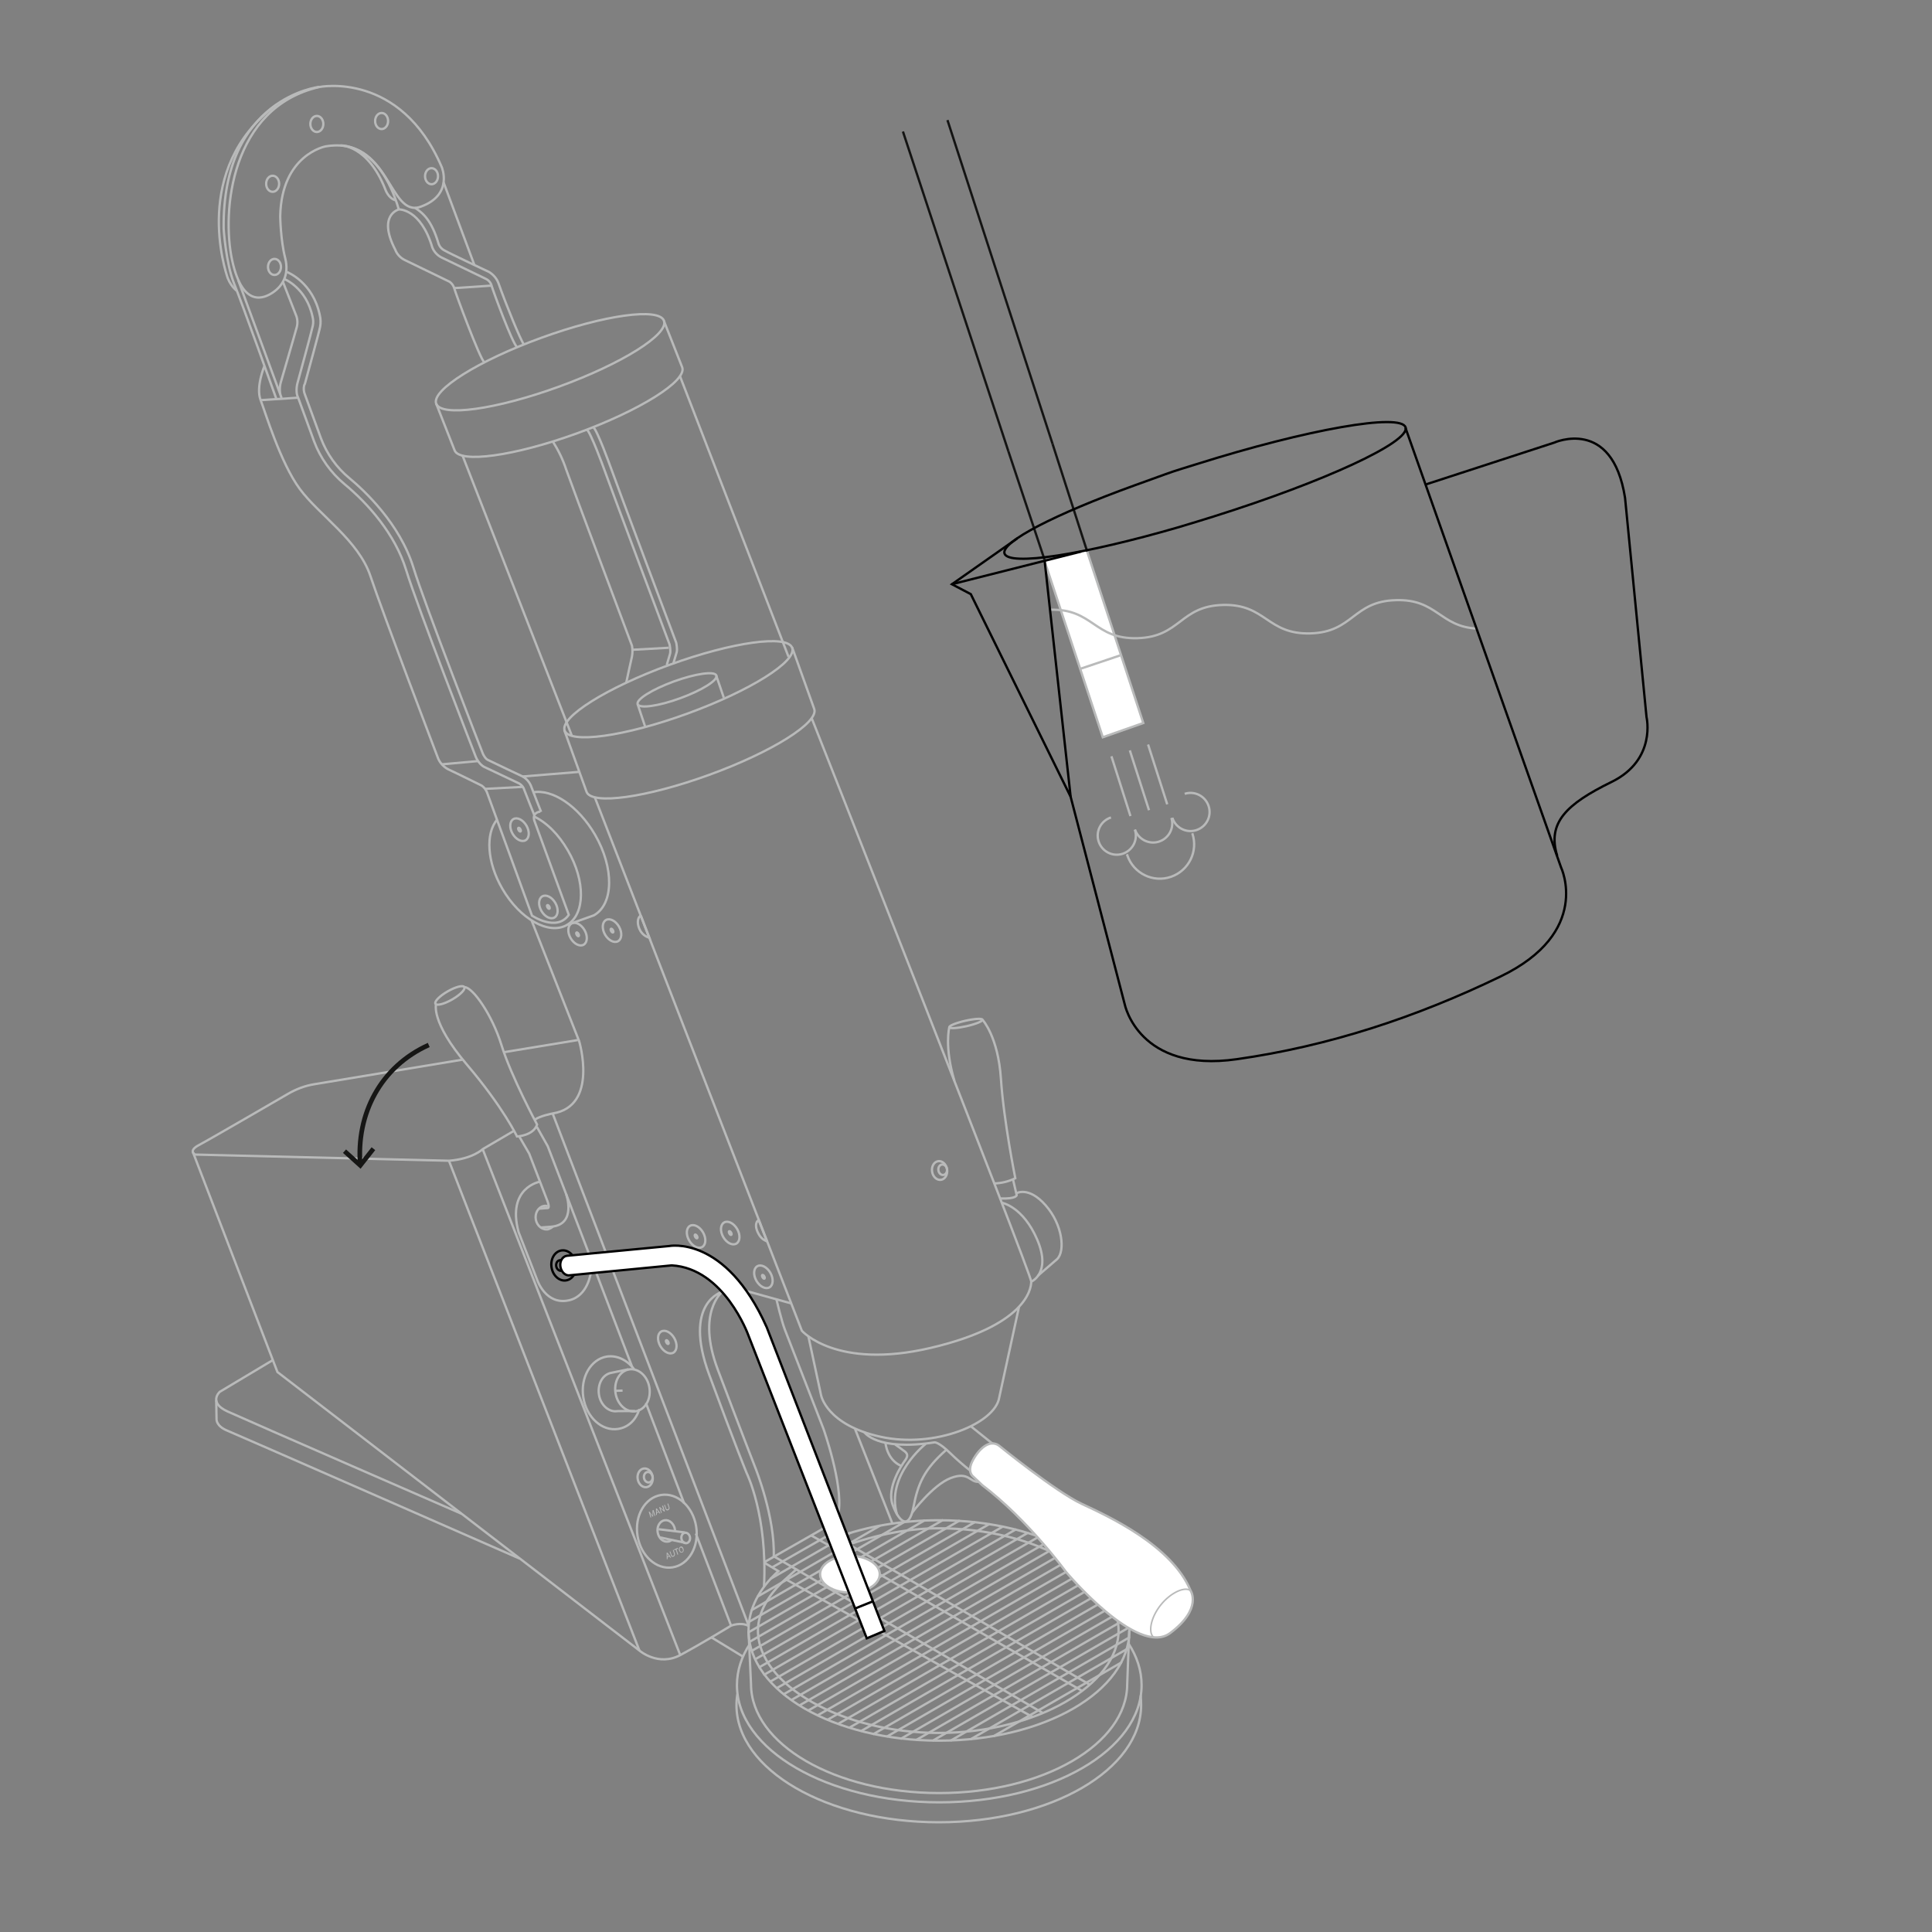 <?xml version="1.0" encoding="utf-8"?>
<!-- Generator: Adobe Illustrator 25.0.0, SVG Export Plug-In . SVG Version: 6.00 Build 0)  -->
<svg version="1.1" id="Ebene_1" xmlns="http://www.w3.org/2000/svg" xmlns:xlink="http://www.w3.org/1999/xlink" x="0px" y="0px"
	 viewBox="0 0 1250 1250" style="enable-background:new 0 0 1250 1250;" xml:space="preserve">
<rect x="0" y="0" width="1250" height="1250" fill="#808080" stroke="none"/>
<style type="text/css">
	.st0{fill:#FFFFFF;stroke:#B9BABA;stroke-width:1.5;stroke-miterlimit:10;}
	.st1{fill:none;stroke:#141413;stroke-width:1.5;stroke-miterlimit:10;}
	.st2{fill:none;stroke:#B9BABA;stroke-width:1.5;stroke-miterlimit:10;}
	.st3{fill:none;stroke:#B9BABA;stroke-width:1.5;stroke-miterlimit:10;}
	.st4{fill:#B9BABA;}
	.st5{fill:none;stroke:#B9BABA;stroke-width:1.5;stroke-linejoin:bevel;}
	.st6{fill:none;stroke:#B9BABA;stroke-width:1.5;stroke-linejoin:round;}
	.st7{fill:none;stroke:#B9BABA;stroke-width:1.5;stroke-linecap:round;stroke-miterlimit:10;}
	.st8{fill:none;stroke:#B9BABA;stroke-width:1.5;stroke-miterlimit:10.001;}
	.st9{fill:none;stroke:#B9BABA;stroke-miterlimit:10;}
	.st10{fill:none;stroke:#B9BABA;stroke-width:1.5;stroke-miterlimit:10.001;}
	.st11{fill:none;stroke:#000000;stroke-width:1.5;stroke-miterlimit:10;}
	.st12{fill:none;stroke:#000000;stroke-width:1.5;stroke-miterlimit:10.001;}
	.st13{fill:#FFFFFF;stroke:#000000;stroke-width:1.5;stroke-miterlimit:10;}
	.st14{fill:none;stroke:#161615;stroke-width:3;}
	.st15{fill:none;stroke:#000000;stroke-width:1.5;}
</style>
<g>
	<polyline class="st0" points="703.1,355.9 739.7,467.8 713.5,477 675.8,362.9 	"/>
	<line class="st1" x1="652.4" y1="291.9" x2="584.2" y2="85.1"/>
	<line class="st1" x1="675.8" y1="362.1" x2="652.4" y2="291.9"/>
	<line class="st1" x1="681" y1="287.2" x2="703.4" y2="356.8"/>
	<line class="st1" x1="613" y1="77.7" x2="681" y2="287.2"/>
	<line class="st2" x1="699" y1="432.7" x2="724.6" y2="424.1"/>
	<line class="st2" x1="743.4" y1="524.2" x2="731" y2="485.5"/>
	<line class="st2" x1="755.2" y1="520.4" x2="742.8" y2="481.7"/>
	<line class="st2" x1="731.4" y1="528" x2="719.1" y2="489.3"/>
	<path class="st2" d="M757.9,529.2c2,6.5-1.7,13.4-8.3,15.4c-6.4,1.9-13.1-1.6-15.3-7.9"/>
	<path class="st2" d="M771.4,539.1c4,11.6-2.2,24.2-13.8,28.2s-24.2-2.2-28.2-13.8c-0.1-0.3-0.2-0.6-0.3-0.8"/>
	<path class="st2" d="M766.5,513.6c6.5-2.1,13.4,1.5,15.5,8s-1.5,13.4-8,15.5s-13.4-1.5-15.5-8l0,0"/>
	<path class="st2" d="M718.8,528.9c-6.5,2.1-10.1,9-8,15.5s9,10.1,15.5,8s10.1-9,8-15.5"/>
</g>
<path class="st2" d="M679.4,394.5c28-0.8,28.4,19.2,56.5,18.4c28-0.8,27.4-20.8,55.4-21.5c27.9-0.7,28.4,19.2,56.5,18.4
	c28-0.8,27.4-20.8,55.4-21.5c26.6-0.8,28.3,17.2,52.4,18.4"/>
<line class="st2" x1="385.6" y1="823.1" x2="409" y2="884.4"/>
<line class="st2" x1="450.2" y1="992.2" x2="473" y2="1051.8"/>
<line class="st2" x1="417.9" y1="907.7" x2="442.7" y2="972.8"/>
<path class="st2" d="M210.7,94.7c0,0-28.6,5.2-29.4,45.2c0,0,0.2,15.3,3.2,27c2.8,11-1.8,18.3-8.2,22.5c-4.9,3.2-19.2,10.7-26.1-21
	s-0.8-99,56.4-112.1c0,0,52.4-10.7,79.2,51.8c0,0,7.7,17.9-13.5,25.6S252.8,87.8,210.7,94.7z"/>
<ellipse class="st2" cx="205" cy="80.2" rx="4.2" ry="5.2"/>
<ellipse class="st2" cx="176.4" cy="118.9" rx="4.2" ry="5.2"/>
<ellipse class="st2" cx="177.6" cy="172.7" rx="4.2" ry="5.2"/>
<ellipse class="st2" cx="246.9" cy="78.3" rx="4.2" ry="5.2"/>
<ellipse class="st2" cx="279.2" cy="114" rx="4.2" ry="5.2"/>
<path class="st2" d="M206.6,56.2c0,0-62.9,6.8-61.9,91.7c0,0,1.4,22.4,6.8,35.7s27.2,74.2,27.2,74.2"/>
<path class="st2" d="M153,188c-2.5-2.1-4.4-4.9-5.6-7.9c-1.6-4.6-23.9-70.7,31.1-112.1"/>
<path class="st2" d="M171,237c0,0-5.6,13.5-2.4,21.8s12.9,40.7,25.4,57.6s38,33.2,45.7,56.4c7.8,23.5,43.8,118,43.8,118
	c1.3,3,3.7,5.5,6.6,7c4.8,2.2,21.6,10.5,21.6,10.5c1.5,1.1,2.7,2.6,3.4,4.4c1.1,2.8,29.1,79.7,29.1,79.7s15.9,10.8,23.8-0.5
	l-22-60.2c0,0-2.7-5.6,3.5-6.6"/>
<path class="st2" d="M185.7,176c0.7,0.3,16.8,6.8,21.2,27.9l0,0c0.6,2.5,0.7,5.1,0.2,7.6c-0.6,3.3-8.9,33.3-9.8,36.7l-0.5,1.1l0,0
	c-0.5,2-0.3,4.1,0.5,6l10.4,28.4c3.8,10,10.1,18.9,18.4,25.7c9.5,7.9,32.6,29.3,41.4,57.9c7,22.9,44.5,119.4,44.9,120.3
	s1.7,3.4,3.3,4.1c3.8,1.9,22.3,10.6,22.3,10.6c2.8,1.5,4.9,4.1,5.9,7.1c1.2,3.3,6.2,15.9,6.2,15.9"/>
<path class="st2" d="M183.9,180.5c0,0,14.3,5.6,18.3,24.4c0.5,1.9,0.6,3.8,0.2,5.8c-0.6,3.2-9.7,36.3-9.7,36.3s-2,6,0.2,10.3
	l10.3,28.2c4,10.8,10.9,20.4,19.8,27.8c15.1,12.5,32.7,32.3,39.8,55.6c7.1,23.3,45,120.7,45,120.7s1.9,4.9,5.7,6.7
	s22.4,10.6,22.4,10.6c1.7,1,2.9,2.5,3.4,4.4c1.2,3.3,6.4,16.1,6.4,16.1"/>
<path class="st2" d="M154.1,181.2l28.1,76.3c-2.2-4.2-0.6-9.9-0.6-9.9s9.7-33.1,10.5-36.3c0.5-2.1,0.4-4.3-0.2-6.4l-8.7-22.2"/>
<line class="st2" x1="168.6" y1="258.9" x2="192.9" y2="257.3"/>
<path class="st2" d="M345.2,528.1c8.3,3.9,16.1,11.5,22.3,22.3c11.4,19.7,11.1,41.2-0.6,48s-30.5-3.7-41.9-23.4
	c-10-17.2-11-35.8-3.3-44.8"/>
<path class="st2" d="M344.6,512.7c12.6-2.5,29.5,8.6,40.4,27.4c12.4,21.4,12.1,44.8-0.7,52.1l-17.4,6.2"/>
<ellipse transform="matrix(0.866 -0.499 0.499 0.866 -245.621 255.867)" class="st3" cx="355.2" cy="586.8" rx="5.2" ry="7.9"/>
<ellipse transform="matrix(0.866 -0.499 0.499 0.866 -245.621 255.867)" class="st4" cx="355.2" cy="586.8" rx="1.4" ry="2.1"/>
<ellipse transform="matrix(0.866 -0.499 0.499 0.866 -251.884 267.646)" class="st3" cx="374.1" cy="604.4" rx="5.2" ry="7.9"/>
<ellipse transform="matrix(0.866 -0.499 0.499 0.866 -251.922 267.683)" class="st4" cx="374.1" cy="604.5" rx="1.4" ry="2.1"/>
<ellipse transform="matrix(0.866 -0.499 0.499 0.866 -247.756 278.491)" class="st3" cx="396.4" cy="602.1" rx="5.2" ry="7.9"/>
<ellipse transform="matrix(0.866 -0.499 0.499 0.866 -247.755 278.492)" class="st4" cx="396.4" cy="602.1" rx="1.4" ry="2.1"/>
<ellipse transform="matrix(0.866 -0.499 0.499 0.866 -339.317 332.165)" class="st3" cx="450.9" cy="800" rx="5.2" ry="7.9"/>
<ellipse transform="matrix(0.866 -0.499 0.499 0.866 -339.317 332.165)" class="st4" cx="450.9" cy="800" rx="1.4" ry="2.1"/>
<ellipse transform="matrix(0.866 -0.499 0.499 0.866 -335.268 342.914)" class="st3" cx="473" cy="797.8" rx="5.2" ry="7.9"/>
<ellipse transform="matrix(0.866 -0.499 0.499 0.866 -335.266 342.914)" class="st4" cx="473" cy="797.8" rx="1.4" ry="2.1"/>
<path class="st2" d="M496.2,803.1c-2.3-0.8-4.1-2.4-5.3-4.6c-2.2-3.8-2.5-7.7,0-9.1L496.2,803.1"/>
<ellipse transform="matrix(0.866 -0.499 0.499 0.866 -346.547 357.438)" class="st3" cx="494.5" cy="826.1" rx="5.2" ry="7.9"/>
<ellipse transform="matrix(0.866 -0.499 0.499 0.866 -346.547 357.438)" class="st4" cx="494.5" cy="826.1" rx="1.4" ry="2.1"/>
<ellipse transform="matrix(0.866 -0.499 0.499 0.866 -375.968 332.016)" class="st3" cx="432.3" cy="868.4" rx="5.2" ry="7.9"/>
<ellipse transform="matrix(0.866 -0.499 0.499 0.866 -375.968 332.015)" class="st4" cx="432.3" cy="868.4" rx="1.4" ry="2.1"/>
<path class="st2" d="M414.6,592.4c-2.5,1.4-2.5,6-0.3,9.8c1.3,2.2,3.3,3.8,5.8,4.5L414.6,592.4"/>
<ellipse transform="matrix(0.866 -0.499 0.499 0.866 -223.152 239.839)" class="st3" cx="336.5" cy="536.8" rx="5.2" ry="7.9"/>
<ellipse transform="matrix(0.866 -0.499 0.499 0.866 -223.152 239.839)" class="st4" cx="336.5" cy="536.8" rx="1.4" ry="2.1"/>
<path class="st2" d="M344,595.7l30.7,77.9c0,0,12.7,42.1-17.1,46.8c0,0-8.3,1.6-11.5,4"/>
<path class="st2" d="M332.6,731.6l-20.3,11.9c0,0-6.4,6.3-21.8,7.5l-164.3-4c0,0-4.8-2.4,2.8-6.3c7.5-4,57.2-32.9,57.2-32.9
	c5.3-3.1,11-5.3,17.1-6.3l95.9-15.9"/>
<line class="st2" x1="325.8" y1="680.8" x2="373.9" y2="672.9"/>
<path class="st2" d="M124.7,745.1l54.8,142.6l234.2,180.2c0,0,12.2,10.6,26.5,2.9s32.8-19,32.8-19s6.2-2.5,11.2,0.1"/>
<path class="st2" d="M176.3,880.1l-34.1,20.4c0,0-7.7,6.9,5,12.7s151.4,66.2,151.4,66.2"/>
<path class="st2" d="M336.2,1008.4c0,0-183.3-80.4-189.2-82.8c-7.1-2.9-6.9-7.2-6.9-7.2l-0.2-12.4"/>
<line class="st2" x1="290.5" y1="751.1" x2="413.7" y2="1067.9"/>
<line class="st2" x1="312.3" y1="743.5" x2="440.1" y2="1070.8"/>
<line class="st2" x1="357.6" y1="720.5" x2="484.2" y2="1051.3"/>
<line class="st2" x1="511.9" y1="843.3" x2="483" y2="835.3"/>
<path class="st5" d="M494.3,1026.5c2.4-46-11.2-73.4-11.2-73.4s-7.1-17.2-24.3-63.8s8.5-53.5,8.5-53.5s-16.9,13.2-2.9,50.3
	s24.4,63.8,24.4,63.8s12.8,31.8,11.8,57.6"/>
<path class="st5" d="M502.3,840.4c0,0,3.4,14.6,5.6,20.1s24.9,64,24.9,64s12.7,35.8,9.8,53.8"/>
<path class="st2" d="M494.4,1011l9.2,5.5c-12.2,11.1-19.3,24.2-19.3,38.4c0,39.4,55.2,71.3,123.2,71.3s123.2-31.9,123.2-71.3
	s-55.2-71.3-123.2-71.3c-24.3,0-47,4.1-66.1,11.1"/>
<path class="st6" d="M500.4,1006.8l14.8,8.6l-7,6.3c-11.2,10.1-17.8,21.6-17.8,33.3c0,34.9,54,66.2,117,66.2s116.3-31.2,116.3-66.2
	s-53.3-66.2-116.3-66.2c-22.7,0-44.7,5.4-63.7,12.4l-3,1.1l-16.1-9"/>
<line class="st7" x1="537.4" y1="992.5" x2="500.1" y2="1013.8"/>
<line class="st7" x1="532.2" y1="989.2" x2="494.9" y2="1010.5"/>
<line class="st7" x1="725.4" y1="1075.7" x2="642.9" y2="1123.3"/>
<line class="st7" x1="729" y1="1067" x2="628" y2="1125.3"/>
<line class="st7" x1="730.5" y1="1059.5" x2="615.4" y2="1126"/>
<line class="st7" x1="730.7" y1="1052.8" x2="603.9" y2="1126"/>
<line class="st7" x1="729.7" y1="1046.7" x2="593.1" y2="1125.6"/>
<line class="st7" x1="728.3" y1="1040.9" x2="583" y2="1124.9"/>
<line class="st7" x1="726.1" y1="1035.6" x2="574.1" y2="1123.4"/>
<line class="st7" x1="723.3" y1="1030.6" x2="565.2" y2="1121.9"/>
<line class="st7" x1="720" y1="1025.9" x2="557.3" y2="1119.9"/>
<line class="st7" x1="716" y1="1021.7" x2="549.9" y2="1117.6"/>
<line class="st7" x1="712.1" y1="1017.3" x2="542.7" y2="1115.1"/>
<line class="st7" x1="707.5" y1="1013.3" x2="535.6" y2="1112.6"/>
<line class="st7" x1="702.6" y1="1009.6" x2="529.4" y2="1109.6"/>
<line class="st7" x1="697.2" y1="1006.1" x2="523.3" y2="1106.5"/>
<line class="st7" x1="691.5" y1="1002.8" x2="517.6" y2="1103.2"/>
<line class="st7" x1="685.5" y1="999.7" x2="512.4" y2="1099.7"/>
<line class="st7" x1="679" y1="996.9" x2="507.2" y2="1096.1"/>
<line class="st7" x1="550" y1="991.8" x2="498.7" y2="1021.4"/>
<line class="st7" x1="569.2" y1="987.2" x2="490.3" y2="1032.9"/>
<line class="st7" x1="584.8" y1="984.9" x2="486.4" y2="1041.7"/>
<line class="st7" x1="598" y1="983.8" x2="484.7" y2="1049.3"/>
<line class="st7" x1="609.8" y1="983.6" x2="484.3" y2="1056.1"/>
<line class="st7" x1="620.5" y1="984" x2="484.9" y2="1062.3"/>
<line class="st7" x1="630.6" y1="984.9" x2="486.4" y2="1068.1"/>
<line class="st7" x1="640" y1="986.1" x2="488.7" y2="1073.5"/>
<line class="st7" x1="648.8" y1="987.7" x2="491.3" y2="1078.7"/>
<line class="st7" x1="657.1" y1="989.6" x2="494.5" y2="1083.5"/>
<line class="st7" x1="664.9" y1="991.8" x2="498.7" y2="1087.8"/>
<line class="st7" x1="672.2" y1="994.2" x2="502.8" y2="1092.1"/>
<line class="st2" x1="541.4" y1="994.7" x2="705.1" y2="1090"/>
<line class="st2" x1="700.1" y1="1094" x2="540.8" y2="1002.3"/>
<line class="st2" x1="515.2" y1="1015.4" x2="674.7" y2="1108.3"/>
<line class="st2" x1="508.2" y1="1021.7" x2="668.1" y2="1110.9"/>
<ellipse class="st0" cx="549.9" cy="1018.5" rx="19.3" ry="11.9"/>
<path class="st2" d="M485.3,1063.4c-5.5,8.3-8.5,17.4-8.5,26.9c0,41.8,58.6,75.8,130.9,75.8s130.9-33.9,130.9-75.8
	c0-9.5-3-18.6-8.5-27"/>
<path class="st2" d="M477.1,1096c-0.4,2.4-0.6,4.8-0.6,7.2c0,41.9,58.6,75.8,130.9,75.8s130.9-33.9,130.9-75.8
	c0-1.6-0.1-4.7-0.3-6.2"/>
<path class="st2" d="M484.3,1055l1.6,34.6c0,38.9,54.5,70.5,121.7,70.5s121.7-31.6,121.7-70.5l1.3-34.6"/>
<path class="st2" d="M384.9,516l133.9,345c0,0,22.2,25.4,83.3,11.1s65.1-37.7,65.1-42.9S525.1,464.5,525.1,464.5"/>
<ellipse transform="matrix(0.988 -0.157 0.157 0.988 -111.099 104.462)" class="st8" cx="607.4" cy="757.3" rx="4.9" ry="6.1"/>
<ellipse transform="matrix(0.988 -0.157 0.157 0.988 -110.996 104.769)" class="st8" cx="609.4" cy="756.8" rx="2.8" ry="3.4"/>
<path class="st2" d="M523,864.5l8.2,38.1c0,0,3.4,19.3,38.6,27s74.1-8.7,76.7-25.4l12.8-58.7"/>
<line class="st2" x1="553.2" y1="924.5" x2="577.3" y2="985.5"/>
<path class="st2" d="M572.9,933.5c0,0,0.8,10.9,10.1,14.9"/>
<path class="st2" d="M579.2,934.6c0,0,4.7,3.3,6.2,4.5s2.4,2.7,0.3,5.6s-12.2,17.7-8.2,28.8s10.6,16.9,13.5,1.6s7.1-24.6,21.2-37"/>
<path class="st2" d="M590,978.9c0,0,13.4-18.1,25.1-22.6s12.4,2.9,18,2.4"/>
<path class="st2" d="M598.9,934.2c0,0-26.1,20.5-18.5,45.8"/>
<path class="st2" d="M559.2,926.6c0,0,7.9,12.4,45.5,6.6c0,0,2.6-0.3,10,6.9c4.1,4,8.4,7.7,12.8,11.2"/>
<line class="st2" x1="628" y1="922.7" x2="642.1" y2="934"/>
<path class="st0" d="M635.4,960.8l-5.8-5.5c0,0-4.2-2.9-0.3-10.3s10.8-14,16.9-9.8c0,0,36.8,29.9,53.7,37.8s58.2,26.7,70.4,56.1
	c0,0,7.9,11.7-13.2,27.5s-67.5-39.7-67.5-39.7S665.1,983.3,635.4,960.8z"/>
<path class="st9" d="M746.4,1059.3c-3.7-3-1.9-12.8,4.6-20.9s15.7-12.2,19.4-9.2"/>
<line class="st2" x1="460" y1="1059.2" x2="480.5" y2="1071.7"/>
<ellipse transform="matrix(0.975 -0.222 0.222 0.975 -131.385 155.177)" class="st10" cx="624.9" cy="662.3" rx="11" ry="1.8"/>
<path class="st2" d="M614.2,664.7c0,0-3.3,12.4,3.3,34.6"/>
<path class="st2" d="M635.7,659.8c0,0,10.1,10.9,11.9,38.2s9.3,64.3,9.3,64.3c-4.2,2.1-8.8,3.2-13.5,3.4"/>
<path class="st2" d="M655.4,763l2.4,10.3c0,0-0.3,2.5-10.5,2.1"/>
<path class="st2" d="M657.5,772.1c0,0,7.9-4.9,19,7.7s12.8,29.8,7.4,34.9l-12.3,10.6"/>
<path class="st2" d="M648.3,778.2c0,0,13.6,2.4,22.8,23.9s-3.8,27.1-3.8,27.1"/>
<ellipse transform="matrix(0.94 -0.342 0.342 0.94 -58.678 135.81)" class="st2" cx="355.8" cy="234.3" rx="78.4" ry="16.8"/>
<ellipse transform="matrix(0.94 -0.342 0.342 0.94 -126.003 176.949)" class="st2" cx="438.8" cy="445.8" rx="78.3" ry="16.8"/>
<path class="st2" d="M282.2,261.1l11.9,30.2c3.2,8.7,38.7,3.8,79.4-11s71-33.9,67.9-42.6l-11.9-30.2"/>
<path class="st2" d="M365.1,472.4l14.4,39.9c3.2,8.7,38.7,3.8,79.4-11s71-33.9,67.9-42.6l-14.3-39.9"/>
<line class="st2" x1="299.2" y1="294.6" x2="369.9" y2="475.8"/>
<line class="st2" x1="439.8" y1="243" x2="510.2" y2="425"/>
<ellipse transform="matrix(0.94 -0.342 0.342 0.94 -126.195 176.664)" class="st2" cx="437.9" cy="446.2" rx="27.1" ry="5.8"/>
<line class="st2" x1="412.5" y1="455.5" x2="417.5" y2="470.4"/>
<line class="st2" x1="463.4" y1="437.1" x2="468.3" y2="451.4"/>
<line class="st2" x1="338" y1="502.4" x2="374.7" y2="499.4"/>
<path class="st2" d="M258,135.4c-12.6-42.6-37.7-41.3-37.7-41.3s17.5-0.6,29,28.4c0,0,1.9,5.9,6.7,7.1"/>
<path class="st2" d="M313.3,234.3c-2.6-1.6-18.8-45.2-19.4-47.8c-0.5-1.7-1.6-3.2-3-4.2c0,0-26.2-12.7-29.1-14.1
	c-2.8-1.4-5-3.8-6.1-6.7c-11.7-22.6,2.4-26,2.4-26s14.1-0.6,21.6,24.6c1.1,2.7,3.1,5,5.8,6.4c4.2,2,28.8,13.9,28.8,13.9
	c1.9,0.9,3.3,2.5,3.8,4.6c0.8,2.9,13.5,37.5,16.5,39.7"/>
<path class="st5" d="M268.4,134.4c5.5,3.5,10.9,8.5,15.2,22.8c0.6,2.1,2,3.8,3.9,4.8c4,2.3,28.8,13.9,28.8,13.9l0.5,0.3
	c2.6,1.7,4.6,4.1,5.7,7c5,14.1,14.2,36.6,16.3,39.4"/>
<line class="st2" x1="287" y1="118" x2="306.9" y2="171.4"/>
<line class="st2" x1="293.9" y1="186.4" x2="317.9" y2="184.8"/>
<path class="st2" d="M357.6,285.5c3.6,5.7,6.6,11.8,8.7,18.2c4,11.4,42.6,114.1,42.6,114.1c0.4,2.3,0.4,4.6,0,6.9
	c-0.8,3.2-3.7,16.9-3.7,16.9"/>
<path class="st2" d="M379.6,277.8c2.6,1.9,11,25,11,25c4,11.4,42.6,114.1,42.6,114.1s0.9,4.1,0.3,6.2s-2.1,7.1-2.1,7.1"/>
<path class="st2" d="M383.8,276.3c2.6,1.9,11.1,25.5,11.1,25.5c4,11.4,42.6,114,42.6,114s0.9,4.1,0.3,6.2s-2.1,7.1-2.1,7.1"/>
<line class="st2" x1="409.2" y1="420.4" x2="432.7" y2="419.1"/>
<line class="st2" x1="286.1" y1="494.5" x2="309.4" y2="492.4"/>
<line class="st2" x1="313.9" y1="510.4" x2="338.3" y2="509.1"/>
<ellipse transform="matrix(0.866 -0.499 0.499 0.866 -282.755 231.706)" class="st3" cx="291.5" cy="644.1" rx="10.8" ry="3"/>
<path class="st2" d="M282.2,649.4c0,0-4,11.3,19.8,39.3s32.5,46.6,32.5,46.6s10.6-0.5,13-7.7c0,0-16.7-31-23-51.3
	s-18.6-37.2-23.7-37.6"/>
<path class="st2" d="M335.9,735.2l6.5,11.2l11.8,30.7c0,0,1.6,4.2,0.3,4.5l-5.6,0.4"/>
<path class="st2" d="M347.3,729l7.1,12.6l11.9,31c0,0,7.1,19.9-9.9,21.1l-6.7,0.5"/>
<path class="st2" d="M357.6,793.7c-0.8,0.7-1.8,1.2-2.8,1.6c-3.6,0.8-7.3-2-8.1-6.1s1.4-8.1,5-8.9c0.9-0.2,1.8-0.2,2.7,0.1"/>
<path class="st2" d="M349.2,764.6c0,0-21.4,3.7-13.7,32.5l12.1,31.1c0,0,5.5,16.4,20.5,13.1c12.3-2.7,14.1-17.7,14.1-17.7"/>
<ellipse transform="matrix(0.988 -0.157 0.157 0.988 -144.566 77.081)" class="st8" cx="416.9" cy="956" rx="4.9" ry="6.1"/>
<ellipse transform="matrix(0.988 -0.157 0.157 0.988 -144.479 77.389)" class="st8" cx="418.9" cy="955.6" rx="2.8" ry="3.4"/>
<path class="st2" d="M413.7,911.7c-2.3,7-7,11.7-13.7,12.8c-10.5,1.7-20.6-7.5-22.6-20.4s4.8-24.7,15.2-26.4
	c6.7-1,13.2,2.3,17.6,8.1"/>
<ellipse transform="matrix(0.988 -0.157 0.157 0.988 -135.804 75.099)" class="st8" cx="408.7" cy="899.4" rx="11.1" ry="13.7"/>
<path class="st2" d="M406.6,885.9l-11,2.3c-5.5,0.9-9.1,7.1-8.1,14s6.5,11.7,12,10.8l11.4-0.1"/>
<line class="st2" x1="397.5" y1="899.9" x2="402.8" y2="899.7"/>
<line class="st2" x1="366.3" y1="772.6" x2="381" y2="811"/>
<path class="st11" d="M363.2,822.2c-1.5,0.2-3-1.1-3.3-2.9s0.5-4.1,3.1-4"/>
<ellipse transform="matrix(0.988 -0.157 0.157 0.988 -123.698 67.149)" class="st12" cx="364.3" cy="818.6" rx="8" ry="9.8"/>
<path class="st13" d="M368.7,825.1c-2.8,0.5-5.5-2-6.1-5.5s1.3-6.7,4.1-7.1l66.1-6.3c0,0,36.5-7.5,63.3,52.6l76.1,196.4l-11.4,4.8
	l-76.7-196.3c0,0-15.6-43.1-49.5-45L368.7,825.1z"/>
<line class="st11" x1="553.2" y1="1040.7" x2="564.4" y2="1036.2"/>
<ellipse transform="matrix(0.988 -0.157 0.157 0.988 -149.796 79.699)" class="st8" cx="430.9" cy="990.5" rx="19.2" ry="23.7"/>
<ellipse transform="matrix(0.988 -0.157 0.157 0.988 -150.335 81.664)" class="st8" cx="443.1" cy="994.9" rx="2.8" ry="3.4"/>
<path class="st2" d="M434.3,996.5c-0.6,0.5-1.3,0.8-2.1,0.9c-3.1,0.5-6.1-2.2-6.7-6s1.4-7.3,4.5-7.8s6.1,2.2,6.7,6
	c0.1,0.3,0.1,0.7,0.1,1"/>
<line class="st2" x1="426.1" y1="989.4" x2="443.2" y2="991.5"/>
<line class="st2" x1="427" y1="994.7" x2="443.3" y2="998.2"/>
<path class="st4" d="M422.8,976.9l1.2,3.7l-0.5,0.2l-0.4-1.2c-0.2-0.6-0.4-1.3-0.5-1.6v3.1l-0.4,0.2l-1.7-2.3c0.1,0.3,0.4,1,0.5,1.5
	l0.4,1.2l-0.5,0.2l-1.2-3.7l0.5-0.2l2,2.7v-3.5L422.8,976.9z"/>
<path class="st4" d="M426.2,978.5L425,979v1.1l-0.5,0.2l-0.1-4.2l0.5-0.2l2.4,3.2l-0.5,0.2L426.2,978.5z M425.9,978.1l-1-1.4
	l0.1,1.9L425.9,978.1z"/>
<path class="st4" d="M429,974.1l1.2,3.7l-0.5,0.2l-2.4-2.1l0.9,2.8l-0.5,0.2l-1.2-3.7l0.4-0.2l2.4,2.1l-0.9-2.8L429,974.1z"/>
<path class="st4" d="M429.7,973.8l0.5-0.2l0.8,2.3c0.2,0.6,0.5,0.8,1.1,0.6c0.5-0.2,0.7-0.7,0.5-1.2v-0.1l-0.8-2.3l0.5-0.2l0.8,2.4
	c0.3,0.8,0,1.7-0.8,2l0,0c-0.6,0.3-1.3,0.1-1.6-0.5c-0.1-0.1-0.1-0.2-0.1-0.4L429.7,973.8z"/>
<path class="st4" d="M433.1,1007.1l-1.2,0.5v1.1l-0.5,0.2l-0.1-4.2l0.5-0.2l2.4,3.2l-0.5,0.2L433.1,1007.1z M432.8,1006.7l-1-1.4
	l0.1,1.9L432.8,1006.7z"/>
<path class="st4" d="M433.2,1003.9l0.5-0.2l0.8,2.3c0.2,0.6,0.5,0.8,1.1,0.6c0.5-0.2,0.7-0.7,0.5-1.2c0,0,0,0,0-0.1l-0.8-2.4
	l0.5-0.2l0.8,2.4c0.3,0.7,0,1.6-0.7,2c0,0,0,0-0.1,0c-0.6,0.3-1.3,0.1-1.6-0.5c-0.1-0.1-0.1-0.2-0.1-0.4L433.2,1003.9z"/>
<path class="st4" d="M438.7,1002l-1,0.4l1.1,3.3l-0.5,0.2l-1.1-3.3l-0.9,0.4l-0.2-0.5l2.4-1.1L438.7,1002z"/>
<path class="st4" d="M440.2,1000.7c0.9-0.4,1.6,0.1,2,1.3s0,2.2-0.8,2.5s-1.6-0.1-2-1.3C438.9,1002.3,439.3,1001.2,440.2,1000.7z
	 M441.3,1004.1c0.6-0.3,0.7-1,0.4-1.8s-0.8-1.2-1.4-1s-0.7,1-0.4,1.8S440.7,1004.3,441.3,1004.1L441.3,1004.1z"/>
<path class="st14" d="M277.4,676.1c-31.1,14-47.1,44.5-44.3,78"/>
<polyline class="st14" points="241.6,743.2 233.1,754 222.9,744.8 "/>
<path class="st15" d="M733.6,314.2c-50.5,18.3-86,36.4-83.7,43.9c2.6,8.4,51.4,0.8,113-17.1l0.3-0.1c7.1-2.1,14.5-4.4,21.9-6.7
	c71.5-22.5,127.3-48.2,124.3-57.7c-3-9.4-63.4,1.2-134.9,23.7c-4.7,1.5-14.3,4.3-21,6.8L733.6,314.2z"/>
<line class="st11" x1="615.8" y1="378" x2="699.7" y2="356.8"/>
<path class="st11" d="M658.2,348.3L615.9,378l12.2,6.4l64.6,131.1l35,134.3c0,0,9,44.6,72.5,35.5c59.7-8.5,116.2-27.2,170.6-53.5
	c59.3-28.6,39.2-70.6,39.2-70.6L909.3,276.7"/>
<line class="st15" x1="692.7" y1="515.5" x2="675.9" y2="363.1"/>
<path class="st15" d="M922.9,313.3l82.6-26.9c0,0,37.6-17,45.9,35.7l13.9,141.9c0,0,6.6,27.6-22.6,41.9
	c-29.2,14.3-41.8,26.4-35.2,47.8"/>
</svg>
